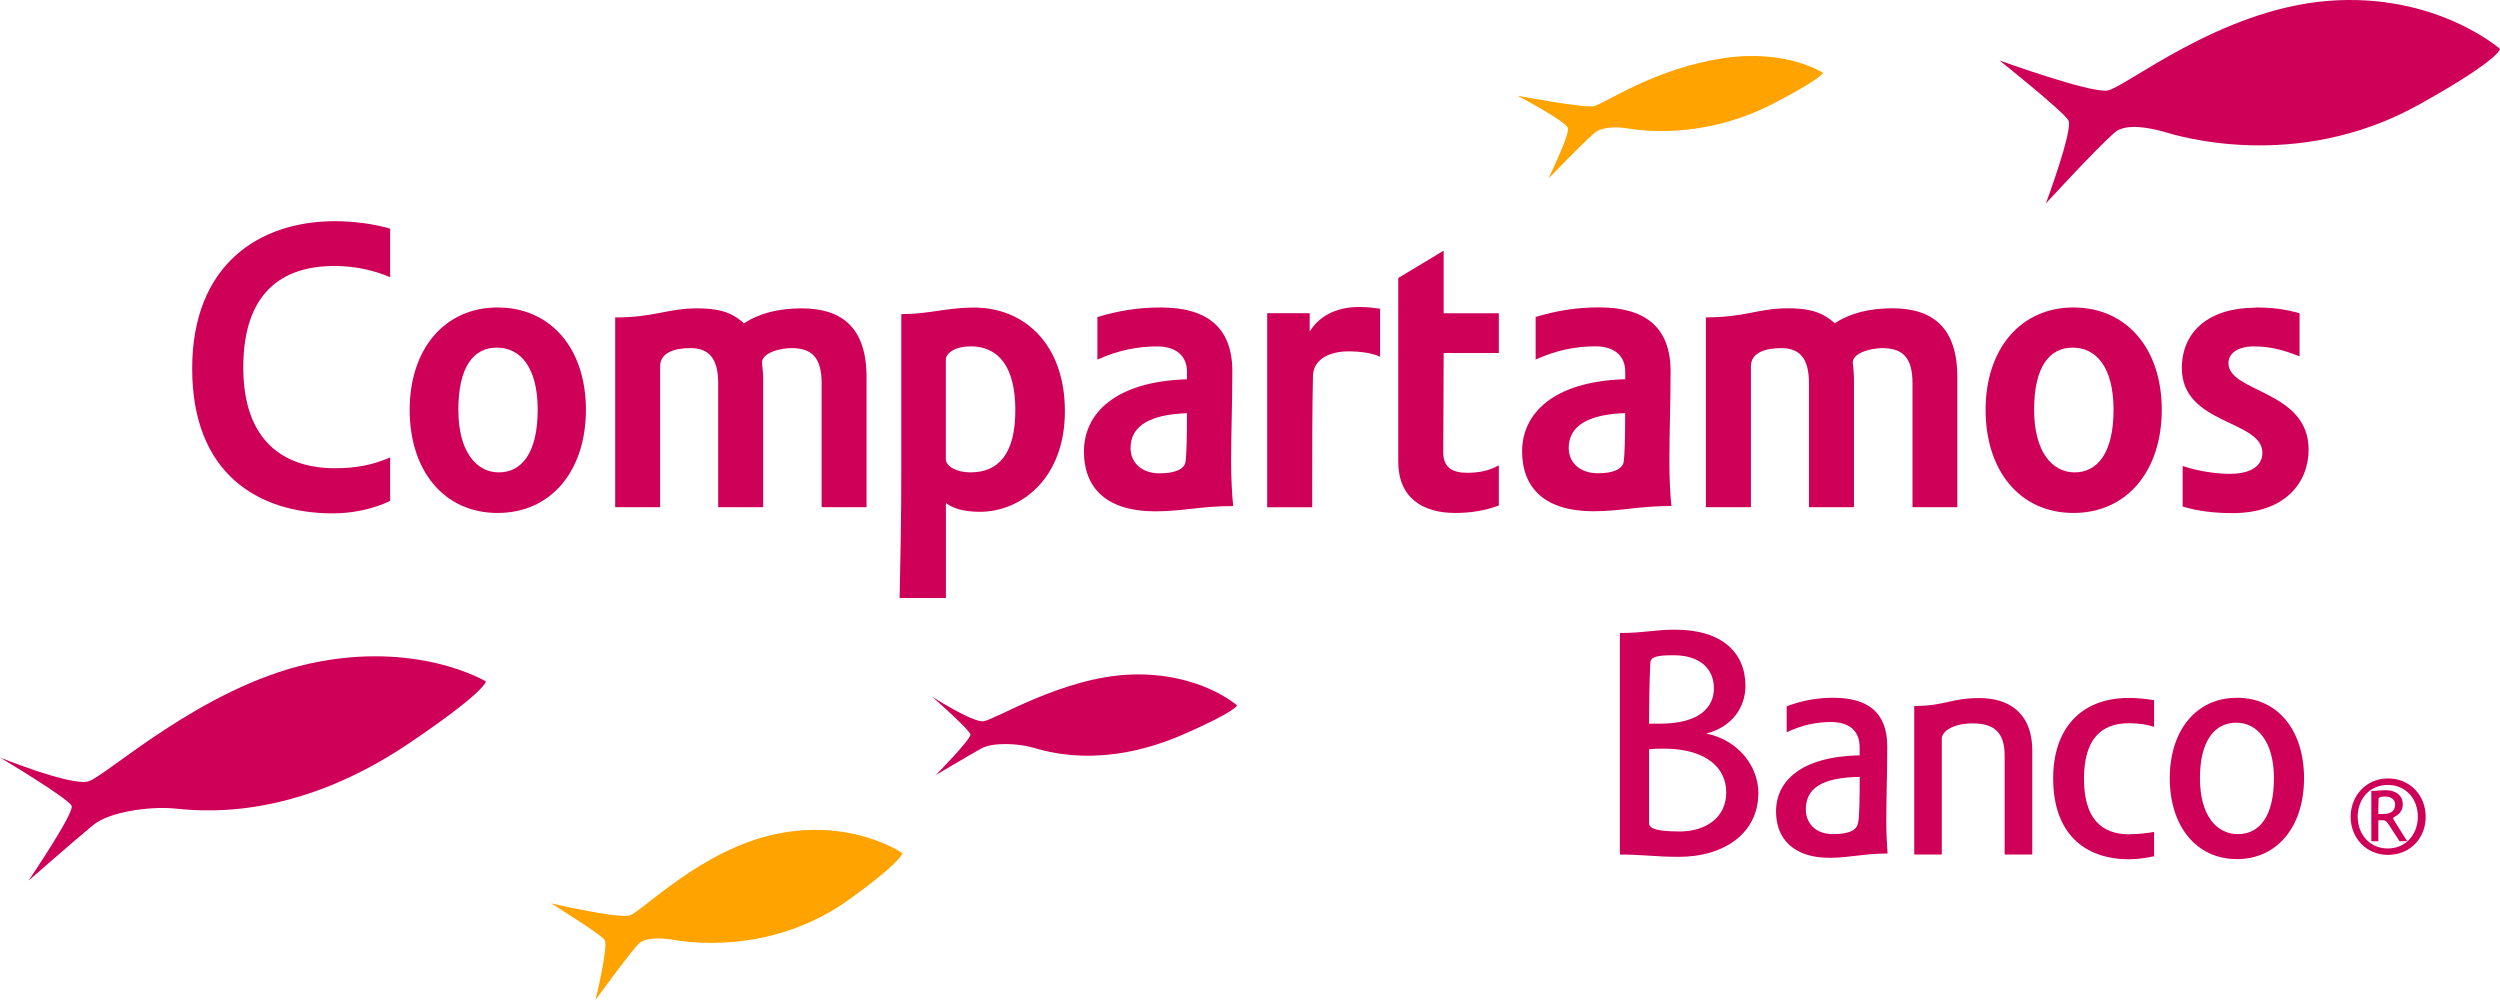 <svg width="150" height="60" viewBox="0 0 150 60" fill="none" xmlns="http://www.w3.org/2000/svg">
<path d="M95.642 6.371C95.027 6.493 91.049 5.743 91.049 5.743C91.049 5.743 94.013 7.296 94.08 7.705C94.157 8.139 92.908 10.71 92.908 10.71C92.908 10.71 95.017 8.528 95.661 7.983C96.118 7.593 97.016 7.598 97.693 7.71C98.318 7.807 102.152 8.445 106.514 6.157C109.363 4.667 109.378 4.37 109.378 4.37C109.378 4.37 107.197 2.928 103.43 3.488C99.236 4.111 96.252 6.239 95.637 6.366" fill="#FFA300"/>
<path d="M37.773 54.926C37.043 55.126 33.069 54.2 33.069 54.2C33.069 54.2 36.014 56.036 36.274 56.387C36.529 56.737 35.731 60 35.731 60C35.731 60 37.576 57.439 38.287 56.655C38.724 56.187 39.82 56.299 40.353 56.382C40.881 56.465 46.133 57.458 51.004 53.932C54.19 51.624 54.142 51.186 54.142 51.186C54.142 51.186 51.153 49.107 46.627 50.027C42.097 50.943 38.503 54.721 37.778 54.926" fill="#FFA300"/>
<path d="M126.444 5.431C125.387 5.592 119.968 3.625 119.968 3.625C119.968 3.625 123.802 6.683 124.104 7.223C124.407 7.759 122.754 12.205 122.754 12.205C122.754 12.205 125.762 8.923 126.886 7.944C127.573 7.355 129.096 7.7 129.822 7.905C130.552 8.119 137.754 10.398 145.162 6.264C149.996 3.571 150 2.938 150 2.938C150 2.938 146.147 -0.471 139.652 0.055C133.156 0.581 127.501 5.27 126.444 5.431Z" fill="#CE0058"/>
<path d="M5.314 46.881C4.266 47.183 0 45.45 0 45.45C0 45.45 4.151 47.928 4.3 48.361C4.454 48.795 1.71 52.842 1.71 52.842C1.71 52.842 4.454 50.441 5.578 49.511C6.577 48.688 8.984 48.386 10.387 48.503C11.737 48.624 17.402 49.418 24.536 44.602C29.197 41.456 29.153 40.887 29.153 40.887C29.153 40.887 25.036 38.389 18.55 39.82C12.064 41.262 6.361 46.574 5.314 46.876" fill="#CE0058"/>
<path d="M59.007 43.277C58.33 43.346 55.923 41.797 55.923 41.797C55.923 41.797 58.181 43.784 58.224 44.066C58.272 44.349 56.149 46.501 56.149 46.501C56.149 46.501 58.085 45.352 58.878 44.909C59.579 44.519 61.078 44.612 61.924 44.84C62.731 45.069 66.103 46.199 70.994 44.066C74.185 42.674 74.223 42.323 74.223 42.323C74.223 42.323 71.989 40.331 67.871 40.472C63.754 40.619 59.685 43.209 59.007 43.273" fill="#CE0058"/>
<path d="M23.403 30.056C22.37 30.553 21.145 30.802 19.968 30.802C15.428 30.802 11.531 28.367 11.531 22.119C11.531 15.871 15.557 13.271 20.093 13.271C21.169 13.271 22.418 13.422 23.408 13.719V16.631C22.399 16.207 21.294 15.959 20.064 15.959C16.879 15.959 14.597 17.6 14.597 22.051C14.597 26.502 17.076 28.094 20.093 28.094C21.366 28.094 22.375 27.894 23.408 27.446V30.056H23.403Z" fill="#CE0058"/>
<path d="M35.155 24.588C35.155 28.245 33.069 30.778 29.855 30.778C26.641 30.778 24.58 28.245 24.58 24.588C24.58 20.931 26.689 18.448 29.855 18.448C33.022 18.448 35.155 20.887 35.155 24.588ZM27.501 24.588C27.501 27.101 28.582 28.343 29.932 28.343C31.282 28.343 32.262 27.198 32.262 24.588C32.262 21.978 31.181 20.858 29.807 20.858C28.433 20.858 27.501 21.978 27.501 24.588Z" fill="#CE0058"/>
<path d="M51.998 30.431H49.298V22.996C49.298 21.452 48.712 20.887 47.482 20.887C46.771 20.887 45.719 21.179 45.719 21.754C45.743 22.031 45.791 22.372 45.791 22.752V30.431H43.091V22.996C43.091 21.428 42.476 20.887 41.423 20.887C40.515 20.887 39.607 21.135 39.607 21.978V30.431H36.912V19.046C39.29 19.046 40.049 18.501 41.817 18.501C43.417 18.501 44.051 18.876 44.638 19.397C45.522 18.822 46.651 18.501 48.097 18.501C50.427 18.501 51.993 19.572 51.993 22.63V30.436L51.998 30.431Z" fill="#CE0058"/>
<path d="M53.977 35.876C54.026 33.271 54.078 31.43 54.078 28.172V18.847C55.746 18.847 56.803 18.453 58.446 18.453C61.415 18.453 63.894 20.61 63.894 24.671C63.894 28.732 61.242 30.709 58.792 30.709C57.735 30.709 57.124 30.461 56.755 30.183V35.881H53.977V35.876ZM58.22 20.785C57.312 20.785 56.75 21.184 56.75 21.579V27.549C56.75 27.973 57.389 28.343 58.22 28.343C59.94 28.343 60.92 27.198 60.92 24.613C60.92 22.027 59.935 20.78 58.22 20.78" fill="#CE0058"/>
<path d="M71.22 22.753V22.305C71.22 21.365 70.577 20.785 69.428 20.785C68.28 20.785 67.069 21.014 65.844 21.579V19.022C67.117 18.642 68.275 18.448 69.645 18.448C72.297 18.448 73.94 19.538 73.94 22.275C73.94 24.194 73.868 25.854 73.868 27.7C73.868 28.669 73.921 29.735 73.993 30.364C72.028 30.364 70.975 30.68 69.303 30.68C66.459 30.68 65.037 29.341 65.037 27.081C65.037 24.822 66.901 22.884 71.22 22.757M71.22 24.793C68.982 24.866 67.833 25.562 67.833 26.882C67.833 27.773 68.52 28.401 69.573 28.401C70.553 28.401 71.019 28.128 71.12 27.773C71.192 27.403 71.22 26.283 71.22 24.793Z" fill="#CE0058"/>
<path d="M76.031 30.432V18.793H78.582V19.889C79.269 18.793 80.422 18.419 81.552 18.419C82.042 18.419 82.436 18.472 82.805 18.521V21.404C82.34 21.18 81.604 21.082 80.913 21.082C79.808 21.082 78.832 21.53 78.779 22.504C78.731 24.471 78.731 27.481 78.731 30.437H76.031V30.432Z" fill="#CE0058"/>
<path d="M86.62 18.794H89.93V21.18H86.62C86.62 23.644 86.596 25.333 86.596 27.15C86.596 28.017 87.11 28.367 88.013 28.367C88.753 28.367 89.339 28.245 89.93 27.919V30.33C89.118 30.631 88.287 30.778 87.307 30.778C85.342 30.778 83.895 29.857 83.895 27.695V16.68L86.62 15.039V18.789V18.794Z" fill="#CE0058"/>
<path d="M97.515 22.753V22.3C97.515 21.36 96.876 20.78 95.723 20.78C94.57 20.78 93.369 21.009 92.139 21.574V19.017C93.412 18.638 94.57 18.443 95.944 18.443C98.591 18.443 100.235 19.534 100.235 22.27C100.235 24.189 100.163 25.849 100.163 27.695C100.163 28.664 100.211 29.731 100.287 30.359C98.322 30.359 97.265 30.675 95.598 30.675C92.754 30.675 91.327 29.336 91.327 27.077C91.327 24.817 93.196 22.879 97.51 22.753M97.51 24.788C95.276 24.861 94.123 25.557 94.123 26.877C94.123 27.768 94.81 28.396 95.867 28.396C96.847 28.396 97.309 28.124 97.41 27.768C97.482 27.398 97.51 26.278 97.51 24.788Z" fill="#CE0058"/>
<path d="M117.445 30.432H114.75V22.996C114.75 21.452 114.164 20.888 112.934 20.888C112.223 20.888 111.166 21.18 111.166 21.754C111.19 22.032 111.238 22.373 111.238 22.753V30.432H108.538V22.996C108.538 21.428 107.928 20.888 106.871 20.888C105.963 20.888 105.055 21.136 105.055 21.978V30.432H102.354V19.042C104.733 19.042 105.497 18.497 107.265 18.497C108.855 18.497 109.494 18.872 110.085 19.393C110.964 18.818 112.098 18.497 113.544 18.497C115.869 18.497 117.44 19.568 117.44 22.621V30.432H117.445Z" fill="#CE0058"/>
<path d="M129.706 24.588C129.706 28.245 127.62 30.778 124.406 30.778C121.192 30.778 119.136 28.245 119.136 24.588C119.136 20.931 121.245 18.448 124.406 18.448C127.568 18.448 129.706 20.887 129.706 24.588ZM122.047 24.588C122.047 27.101 123.128 28.343 124.478 28.343C125.828 28.343 126.813 27.203 126.813 24.588C126.813 21.973 125.732 20.858 124.358 20.858C122.984 20.858 122.047 21.978 122.047 24.588Z" fill="#CE0058"/>
<path d="M135.322 18.448C136.23 18.448 136.994 18.521 137.974 18.794V21.384C136.821 20.912 136.009 20.785 135.226 20.785C134.293 20.785 133.707 21.184 133.707 21.783C133.707 23.571 138.517 23.4 138.517 26.979C138.517 28.917 137.142 30.787 133.952 30.787C132.948 30.787 131.915 30.685 130.959 30.393V27.958C131.891 28.279 132.996 28.43 133.784 28.43C135.081 28.43 135.744 27.934 135.744 27.164C135.744 25.197 130.911 25.494 130.911 22.09C130.911 19.855 132.583 18.462 135.326 18.462" fill="#CE0058"/>
<path d="M105.5 47.602C105.5 49.949 103.497 51.41 100.734 51.41C99.293 51.41 98.615 51.273 97.193 51.273V37.979C98.654 37.979 99.254 37.78 100.504 37.78C103.324 37.78 104.727 39.158 104.727 41.154C104.727 42.435 103.929 43.618 102.373 44.013C104.261 44.388 105.505 45.946 105.505 47.602H105.5ZM98.942 43.419H99.605C101.998 43.419 102.834 42.411 102.834 41.305C102.834 40.122 101.998 39.314 100.403 39.314C99.293 39.314 99.038 39.45 99.019 39.767C98.961 40.969 98.942 42.528 98.942 43.419ZM100.734 49.891C102.425 49.891 103.574 49.004 103.574 47.543C103.574 46.082 102.406 44.977 99.994 44.919C99.624 44.919 99.254 44.919 98.942 44.958V49.394C98.942 49.73 99.471 49.886 100.734 49.886V49.891Z" fill="#CE0058"/>
<path d="M111.578 45.313V44.841C111.578 43.857 110.973 43.322 109.849 43.322C108.955 43.322 108.076 43.521 107.201 43.935V42.377C108.1 42.041 108.974 41.866 110.002 41.866C112.006 41.866 113.236 42.694 113.236 44.783C113.236 46.36 113.178 47.782 113.178 49.258C113.178 50.047 113.217 50.699 113.255 51.211C111.833 51.211 110.939 51.469 109.772 51.469C107.653 51.469 106.562 50.363 106.562 48.688C106.562 46.872 108.042 45.396 111.583 45.318L111.578 45.313ZM111.578 46.614C109.32 46.653 108.35 47.286 108.35 48.566C108.35 49.394 108.936 50.047 109.969 50.047C111.002 50.047 111.405 49.788 111.487 49.375C111.564 49 111.583 47.953 111.583 46.614H111.578Z" fill="#CE0058"/>
<path d="M116.507 44.349V51.273H114.854V42.357C116.743 42.357 116.997 41.885 118.785 41.885C120.456 41.885 121.936 42.713 121.936 45.04V51.273H120.279V45.337C120.279 43.915 119.621 43.404 118.352 43.404C117.223 43.404 116.502 43.857 116.502 44.349H116.507Z" fill="#CE0058"/>
<path d="M127.783 50.051C128.35 50.051 128.778 49.993 129.244 49.915V51.376C128.701 51.492 128.211 51.556 127.745 51.556C125.002 51.556 123.19 49.939 123.19 46.706C123.19 43.764 124.805 41.875 127.745 41.875C128.25 41.875 128.759 41.933 129.244 42.011V43.609C128.74 43.453 128.288 43.394 127.726 43.394C126.073 43.394 125.04 44.344 125.04 46.725C125.04 49.106 126.073 50.061 127.783 50.061V50.051Z" fill="#CE0058"/>
<path d="M138.243 46.696C138.243 49.555 136.667 51.547 134.216 51.547C131.766 51.547 130.186 49.555 130.186 46.696C130.186 43.838 131.761 41.866 134.216 41.866C136.672 41.866 138.243 43.818 138.243 46.696ZM131.997 46.696C131.997 48.922 132.991 50.047 134.274 50.047C135.557 50.047 136.436 49 136.436 46.696C136.436 44.505 135.442 43.361 134.178 43.361C132.914 43.361 131.997 44.388 131.997 46.696Z" fill="#CE0058"/>
<path d="M143.283 51.293C141.966 51.293 141.039 50.271 141.039 49.009C141.039 47.748 141.966 46.706 143.283 46.706C144.599 46.706 145.541 47.719 145.541 49.009C145.541 50.3 144.599 51.293 143.283 51.293ZM143.268 47.096C142.168 47.096 141.462 47.948 141.462 49C141.462 50.051 142.173 50.908 143.268 50.908C144.364 50.908 145.07 50.056 145.07 49C145.07 47.943 144.364 47.096 143.268 47.096ZM142.697 50.475H142.279V47.456C142.601 47.456 142.817 47.412 143.139 47.412C143.715 47.412 144.167 47.704 144.167 48.255C144.167 48.61 143.979 48.868 143.633 49.029C143.605 49.048 143.595 49.073 143.595 49.102C143.595 49.126 143.605 49.165 143.624 49.19L144.426 50.47H143.97L143.312 49.457C143.177 49.263 143.115 49.214 142.97 49.214H142.701V50.47L142.697 50.475ZM142.985 48.839C143.475 48.839 143.706 48.644 143.706 48.264C143.706 47.958 143.451 47.792 143.081 47.792C142.85 47.792 142.725 47.85 142.716 47.914C142.701 48.255 142.701 48.576 142.701 48.839H142.99H142.985Z" fill="#CE0058"/>
</svg>
